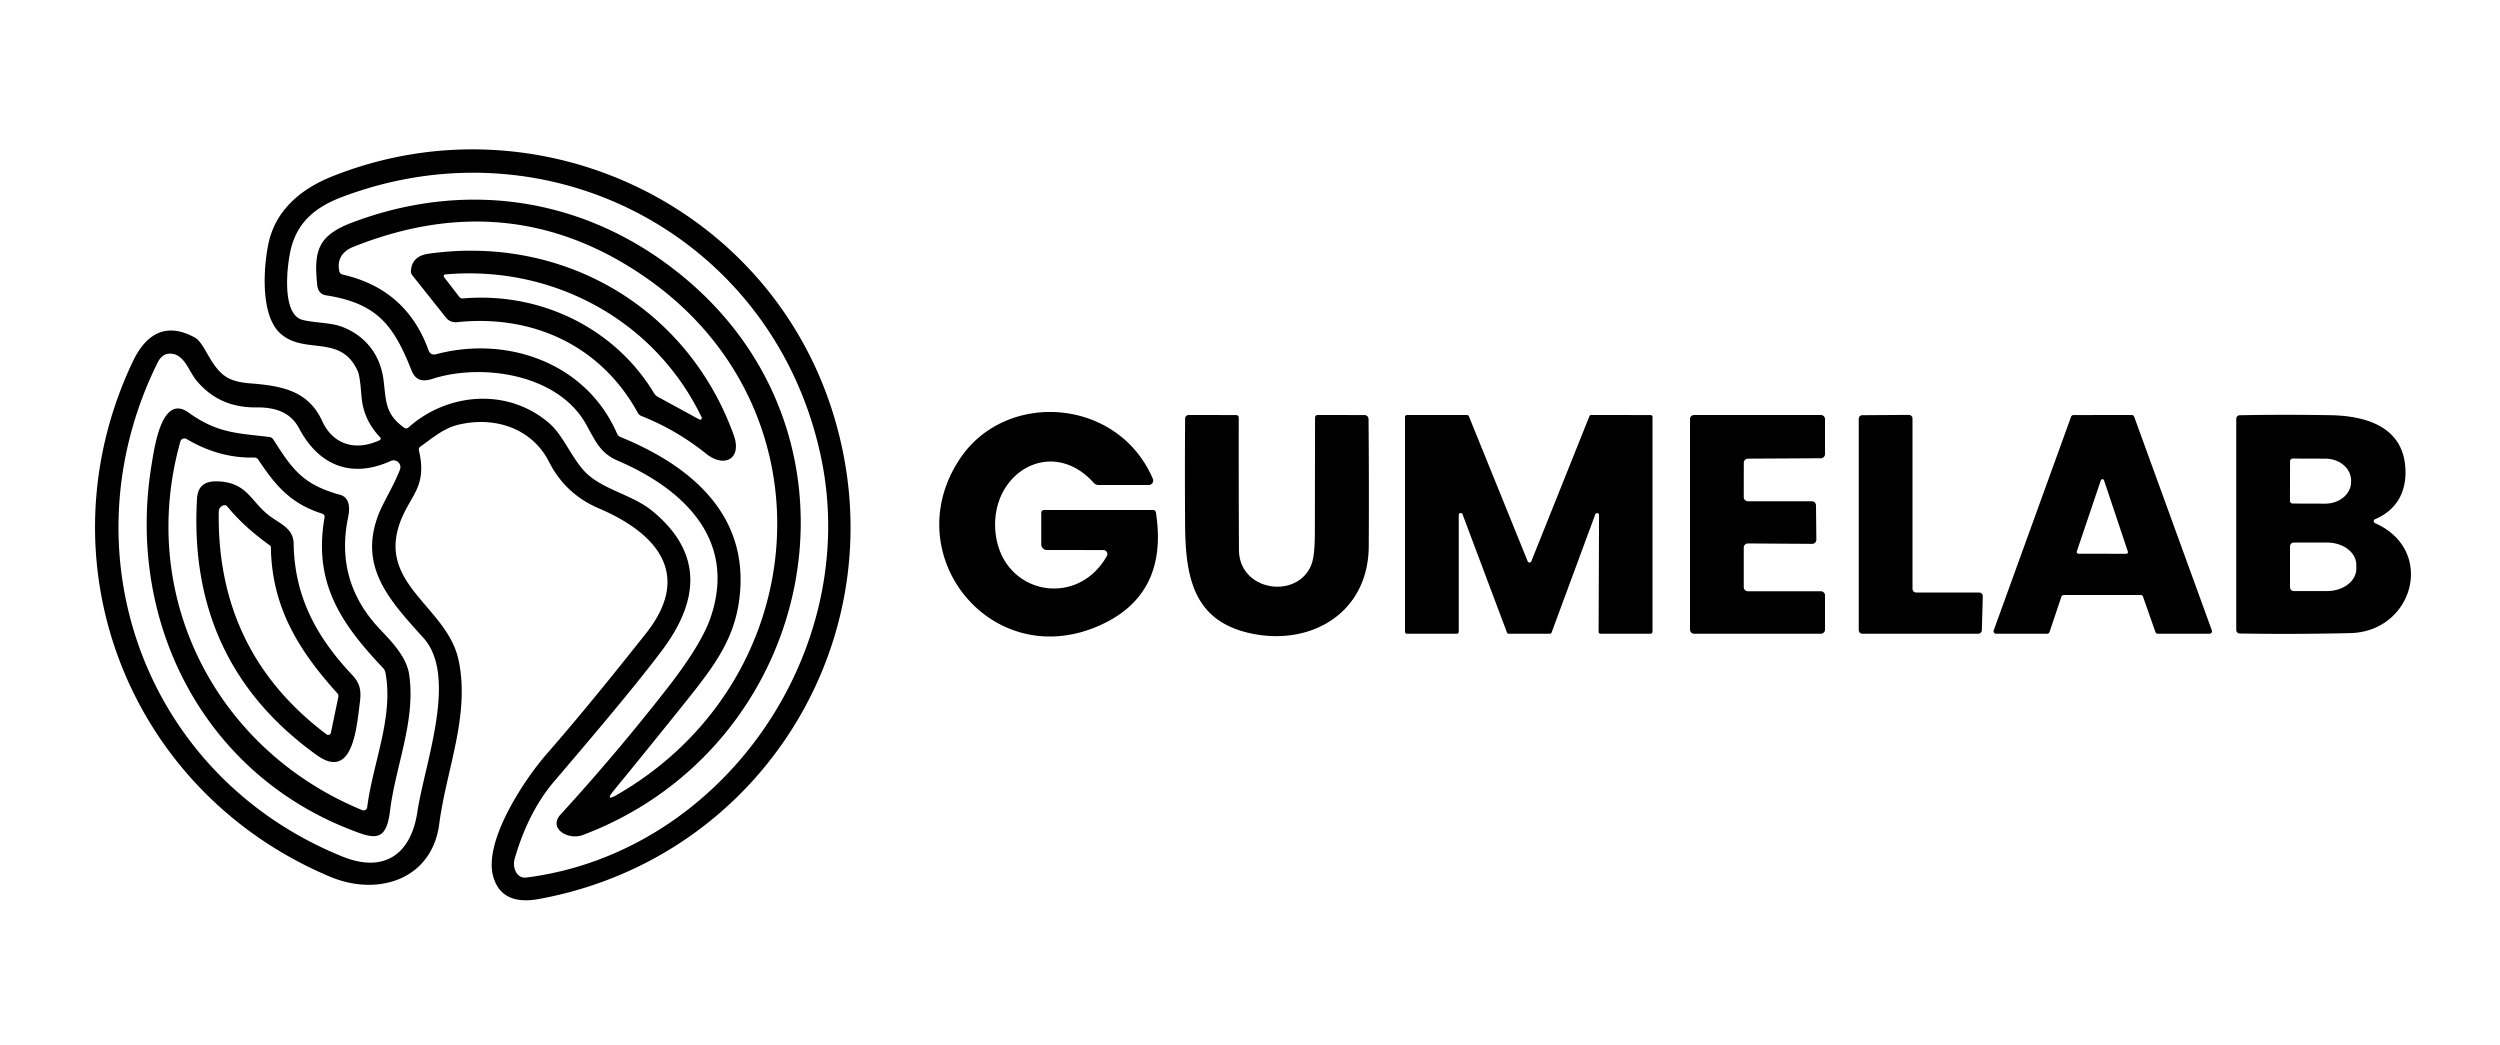 <?xml version="1.0" encoding="UTF-8" standalone="no"?>
<!DOCTYPE svg PUBLIC "-//W3C//DTD SVG 1.1//EN" "http://www.w3.org/Graphics/SVG/1.1/DTD/svg11.dtd">
<svg xmlns="http://www.w3.org/2000/svg" version="1.1" viewBox="0.00 0.00 500.00 209.00">
<path fill="#000000" d="
  M 75.97 87.40
  Q 72.66 83.91 72.30 79.27
  Q 71.99 75.23 71.59 74.33
  C 68.25 66.72 61.09 71.01 56.19 66.80
  C 52.13 63.31 52.63 53.97 53.65 48.91
  C 54.98 42.25 59.94 37.87 66.44 35.28
  C 107.10 19.06 153.70 40.61 166.69 82.92
  C 180.11 126.62 152.70 171.62 107.77 179.80
  Q 100.32 181.16 98.65 175.32
  C 96.64 168.28 104.86 155.92 109.30 150.84
  C 116.92 142.12 124.47 132.64 129.19 126.69
  C 138.77 114.60 130.92 106.42 119.76 101.67
  Q 113.11 98.84 109.82 92.39
  C 106.32 85.52 98.81 83.23 91.63 84.95
  C 88.71 85.66 86.56 87.56 84.09 89.31
  Q 83.67 89.61 83.79 90.11
  C 85.59 97.84 81.62 99.19 79.73 105.32
  C 76.10 117.12 89.49 121.63 91.71 132.00
  C 94.06 142.99 89.24 154.02 87.85 164.78
  C 86.42 175.87 75.63 179.40 65.96 175.32
  C 25.52 158.27 7.70 112.24 26.51 72.41
  C 29.16 66.81 33.14 64.33 38.95 67.50
  C 41.07 68.66 42.14 73.77 45.67 75.63
  Q 47.27 76.47 50.01 76.67
  C 56.65 77.18 61.69 78.25 64.44 84.21
  C 66.63 88.96 71.08 90.25 75.84 88.08
  Q 76.38 87.83 75.97 87.40
  Z
  M 164.18 91.32
  C 154.91 47.69 110.14 23.63 68.41 39.40
  C 63.19 41.38 59.66 44.26 58.25 49.49
  C 57.50 52.26 56.07 62.84 60.51 63.98
  C 62.93 64.60 66.14 64.48 68.46 65.38
  C 73.15 67.18 76.09 71.04 76.71 76.02
  C 77.24 80.26 77.00 82.79 80.81 85.53
  Q 81.28 85.87 81.71 85.48
  C 89.44 78.57 101.50 77.45 109.84 84.64
  C 112.43 86.87 113.98 90.80 116.48 93.79
  C 119.90 97.87 126.25 98.74 130.46 102.19
  Q 144.46 113.69 132.68 129.70
  Q 127.19 137.17 110.92 156.17
  Q 105.66 162.31 102.93 171.76
  C 102.44 173.47 103.31 175.75 105.25 175.51
  C 144.49 170.53 172.46 130.23 164.18 91.32
  Z
  M 78.15 92.19
  C 70.22 95.80 63.72 93.03 59.84 85.70
  C 58.03 82.28 54.82 81.45 51.25 81.48
  Q 43.74 81.57 39.22 76.01
  C 37.78 74.25 36.99 71.19 34.52 70.77
  Q 32.55 70.44 31.51 72.54
  C 12.67 110.67 29.03 155.35 68.51 171.32
  C 76.84 174.68 82.20 170.85 83.47 162.40
  C 84.95 152.62 91.62 135.26 84.68 127.57
  C 78.02 120.18 71.86 113.66 75.51 103.40
  C 76.44 100.78 78.67 97.36 79.99 93.92
  A 1.37 1.36 -1.7 0 0 78.15 92.19
  Z"
/>
<path fill="#000000" d="
  M 137.59 56.14
  C 176.08 89.05 162.86 149.55 116.55 167.01
  C 113.67 168.09 109.53 165.72 112.14 162.87
  Q 123.31 150.66 133.48 137.62
  Q 140.25 128.93 142.11 123.53
  C 147.29 108.41 137.41 98.10 123.54 92.13
  C 119.96 90.59 119.04 88.09 117.19 84.81
  C 111.53 74.75 96.35 72.61 86.51 75.76
  C 84.53 76.40 83.12 76.13 82.29 74.04
  C 78.78 65.23 75.58 60.67 65.23 59.07
  Q 63.63 58.82 63.44 56.98
  C 62.73 50.11 63.61 47.08 70.48 44.49
  C 94.18 35.56 118.59 39.90 137.59 56.14
  Z
  M 129.06 55.44
  Q 102.13 36.80 70.64 49.38
  C 68.43 50.27 67.39 51.91 67.85 54.20
  Q 67.97 54.79 68.55 54.92
  Q 81.28 57.82 85.70 70.03
  Q 86.10 71.14 87.25 70.84
  C 101.29 67.10 117.20 72.44 123.42 86.74
  A 1.29 1.25 0.3 0 0 124.09 87.40
  C 137.92 93.04 149.97 102.81 147.88 119.69
  C 146.79 128.58 142.14 134.11 135.49 142.40
  Q 128.88 150.63 122.76 158.10
  Q 120.84 160.44 123.46 158.93
  C 162.93 136.12 167.11 81.76 129.06 55.44
  Z"
/>
<path fill="#000000" d="
  M 85.73 50.74
  C 112.64 46.95 137.50 61.43 146.74 87.00
  C 148.47 91.78 144.86 93.67 141.22 90.74
  Q 135.33 86.00 128.28 83.20
  A 1.41 1.38 -2.8 0 1 127.56 82.56
  C 120.12 69.00 106.38 62.84 91.36 64.44
  A 2.43 2.43 0.0 0 1 89.20 63.53
  L 82.43 55.01
  Q 82.17 54.68 82.18 54.26
  Q 82.32 51.22 85.73 50.74
  Z
  M 140.32 83.45
  C 130.96 63.98 110.53 53.04 89.21 54.87
  Q 88.44 54.94 88.91 55.55
  L 91.86 59.38
  A 0.79 0.78 -20.7 0 0 92.56 59.69
  C 107.98 58.35 122.92 65.54 130.81 78.64
  Q 131.09 79.10 131.56 79.36
  L 139.86 83.89
  A 0.33 0.33 0.0 0 0 140.32 83.45
  Z"
/>
<path fill="#000000" d="
  M 69.84 165.83
  C 40.23 154.18 25.24 123.82 30.31 92.98
  C 30.90 89.38 32.37 78.63 37.76 82.54
  C 43.53 86.73 47.74 86.63 53.86 87.40
  Q 54.38 87.46 54.67 87.91
  C 58.58 94.07 60.71 96.94 68.01 98.96
  C 69.96 99.50 70.01 101.61 69.63 103.42
  Q 66.92 116.34 76.07 125.94
  C 78.25 128.23 81.32 131.37 81.83 134.89
  C 83.19 144.17 79.08 153.24 78.00 162.22
  C 77.22 168.68 74.63 167.71 69.84 165.83
  Z
  M 50.83 91.50
  C 46.06 91.65 41.37 90.24 37.33 87.80
  A 0.85 0.84 23.4 0 0 36.08 88.29
  C 27.39 119.10 43.07 149.93 72.45 162.03
  A 0.72 0.72 0.0 0 0 73.44 161.46
  C 74.54 152.66 78.78 143.37 77.08 134.50
  A 1.81 1.79 18.1 0 0 76.62 133.61
  C 68.14 124.67 62.63 116.55 64.91 103.48
  A 0.66 0.65 -76.5 0 0 64.46 102.74
  C 58.07 100.71 55.06 97.05 51.65 91.92
  A 0.98 0.95 -17.1 0 0 50.83 91.50
  Z"
/>
<path fill="#000000" d="
  M 220.67 110.01
  L 209.37 110.00
  A 1.13 1.12 90.0 0 1 208.25 108.87
  L 208.25 102.63
  Q 208.25 102.00 208.87 102.00
  L 230.56 102.00
  Q 231.11 102.00 231.19 102.54
  Q 233.78 119.30 219.32 125.35
  C 198.00 134.28 179.24 110.75 192.02 91.70
  C 201.23 77.97 223.62 79.53 230.57 95.76
  A 0.89 0.89 0.0 0 1 229.75 97.00
  L 219.73 97.00
  Q 219.13 97.00 218.73 96.55
  C 210.41 87.31 198.25 94.41 199.06 105.99
  C 199.95 118.74 215.29 121.98 221.37 111.21
  A 0.80 0.80 0.0 0 0 220.67 110.01
  Z"
/>
<path fill="#000000" d="
  M 247.79 109.97
  C 247.83 118.37 259.74 120.00 262.35 112.72
  Q 262.96 111.01 262.97 106.56
  Q 262.99 95.09 263.01 83.51
  A 0.51 0.51 0.0 0 1 263.52 83.00
  L 272.90 83.01
  A 0.81 0.81 0.0 0 1 273.71 83.82
  Q 273.82 96.34 273.75 109.24
  C 273.68 122.82 261.80 129.52 249.48 126.52
  C 238.73 123.89 237.08 115.41 237.02 104.92
  Q 236.95 94.31 237.02 83.71
  A 0.72 0.72 0.0 0 1 237.74 83.00
  L 247.15 83.01
  Q 247.76 83.01 247.75 83.61
  Q 247.73 96.85 247.79 109.97
  Z"
/>
<path fill="#000000" d="
  M 306.26 112.27
  L 317.88 83.25
  A 0.39 0.39 0.0 0 1 318.24 83.00
  L 330.11 83.01
  A 0.39 0.39 0.0 0 1 330.50 83.40
  L 330.50 126.36
  A 0.39 0.39 0.0 0 1 330.11 126.75
  L 320.11 126.75
  A 0.39 0.39 0.0 0 1 319.72 126.36
  L 319.81 103.00
  A 0.39 0.39 0.0 0 0 319.06 102.86
  L 310.32 126.50
  A 0.39 0.39 0.0 0 1 309.96 126.75
  L 301.76 126.75
  A 0.39 0.39 0.0 0 1 301.39 126.50
  L 292.51 102.86
  A 0.39 0.39 0.0 0 0 291.75 103.00
  L 291.75 126.36
  A 0.39 0.39 0.0 0 1 291.36 126.75
  L 281.39 126.75
  A 0.39 0.39 0.0 0 1 281.00 126.36
  L 281.00 83.39
  A 0.39 0.39 0.0 0 1 281.39 83.00
  L 293.41 83.00
  A 0.39 0.39 0.0 0 1 293.77 83.24
  L 305.54 112.27
  A 0.39 0.39 0.0 0 0 306.26 112.27
  Z"
/>
<path fill="#000000" d="
  M 338.83 83.00
  L 364.17 83.00
  A 0.83 0.83 0.0 0 1 365.00 83.83
  L 365.00 90.82
  A 0.83 0.83 0.0 0 1 364.17 91.65
  L 349.58 91.73
  A 0.83 0.83 0.0 0 0 348.76 92.55
  L 348.75 99.42
  A 0.83 0.83 0.0 0 0 349.58 100.25
  L 362.37 100.25
  A 0.83 0.83 0.0 0 1 363.20 101.07
  L 363.27 107.94
  A 0.83 0.83 0.0 0 1 362.44 108.77
  L 349.59 108.69
  A 0.83 0.83 0.0 0 0 348.75 109.52
  L 348.75 117.42
  A 0.83 0.83 0.0 0 0 349.58 118.25
  L 364.17 118.25
  A 0.83 0.83 0.0 0 1 365.00 119.08
  L 365.00 125.92
  A 0.83 0.83 0.0 0 1 364.17 126.75
  L 338.83 126.75
  A 0.83 0.83 0.0 0 1 338.00 125.92
  L 338.00 83.83
  A 0.83 0.83 0.0 0 1 338.83 83.00
  Z"
/>
<path fill="#000000" d="
  M 383.23 118.50
  L 395.83 118.50
  A 0.73 0.73 0.0 0 1 396.56 119.25
  L 396.37 126.04
  A 0.73 0.73 0.0 0 1 395.64 126.75
  L 372.48 126.75
  A 0.73 0.73 0.0 0 1 371.75 126.02
  L 371.75 83.77
  A 0.73 0.73 0.0 0 1 372.48 83.04
  L 381.77 82.98
  A 0.73 0.73 0.0 0 1 382.50 83.71
  L 382.50 117.77
  A 0.73 0.73 0.0 0 0 383.23 118.50
  Z"
/>
<path fill="#000000" d="
  M 414.69 83.01
  L 426.36 83.00
  A 0.50 0.50 0.0 0 1 426.83 83.33
  L 442.37 126.08
  A 0.50 0.50 0.0 0 1 441.90 126.75
  L 431.56 126.75
  A 0.50 0.50 0.0 0 1 431.09 126.42
  L 428.60 119.33
  A 0.50 0.50 0.0 0 0 428.13 119.00
  L 412.75 119.00
  A 0.50 0.50 0.0 0 0 412.28 119.34
  L 409.90 126.41
  A 0.50 0.50 0.0 0 1 409.43 126.75
  L 399.21 126.75
  A 0.50 0.50 0.0 0 1 398.74 126.08
  L 414.22 83.34
  A 0.50 0.50 0.0 0 1 414.69 83.01
  Z
  M 415.36 110.29
  A 0.34 0.34 0.0 0 0 415.68 110.74
  L 425.24 110.76
  A 0.34 0.34 0.0 0 0 425.57 110.31
  L 420.81 96.08
  A 0.34 0.34 0.0 0 0 420.16 96.08
  L 415.36 110.29
  Z"
/>
<path fill="#000000" d="
  M 475.00 104.63
  C 487.21 109.97 482.74 126.32 470.05 126.62
  Q 458.91 126.88 447.95 126.70
  A 0.71 0.71 0.0 0 1 447.25 125.99
  L 447.25 83.76
  A 0.71 0.71 0.0 0 1 447.94 83.05
  Q 456.90 82.88 466.07 83.04
  C 473.22 83.16 480.63 85.35 481.08 93.69
  C 481.34 98.35 479.34 102.02 475.01 103.84
  A 0.43 0.43 0.0 0 0 475.00 104.63
  Z
  M 458.01 92.27
  L 457.99 100.15
  A 0.56 0.56 0.0 0 0 458.54 100.71
  L 465.05 100.73
  A 5.15 4.35 0.2 0 0 470.22 96.40
  L 470.22 96.10
  A 5.15 4.35 0.2 0 0 465.09 91.73
  L 458.58 91.71
  A 0.56 0.56 0.0 0 0 458.01 92.27
  Z
  M 458.00 109.27
  L 458.00 117.45
  A 0.76 0.76 0.0 0 0 458.76 118.21
  L 465.43 118.21
  A 5.83 4.45 -0.0 0 0 471.26 113.76
  L 471.26 112.96
  A 5.83 4.45 0.0 0 0 465.43 108.51
  L 458.76 108.51
  A 0.76 0.76 0.0 0 0 458.00 109.27
  Z"
/>
<path fill="#000000" d="
  M 53.60 102.93
  C 55.83 104.73 58.69 105.53 58.73 108.75
  C 58.89 119.32 63.31 127.44 70.43 134.98
  C 72.10 136.75 72.26 138.23 71.97 140.50
  C 71.32 145.57 70.55 156.17 63.38 151.04
  Q 37.52 132.52 39.40 99.76
  C 39.56 97.01 41.18 96.13 43.78 96.28
  C 49.40 96.61 50.11 100.13 53.60 102.93
  Z
  M 53.96 109.07
  Q 49.00 105.52 45.80 101.70
  Q 45.23 101.01 45.03 101.02
  A 1.31 1.29 -89.8 0 0 43.75 102.31
  Q 43.31 130.34 65.32 146.88
  A 0.54 0.54 0.0 0 0 66.18 146.56
  L 67.67 139.37
  A 0.81 0.80 -60.6 0 0 67.48 138.67
  C 59.74 130.11 54.35 121.42 54.18 109.50
  A 0.53 0.53 0.0 0 0 53.96 109.07
  Z"
/>
</svg>

